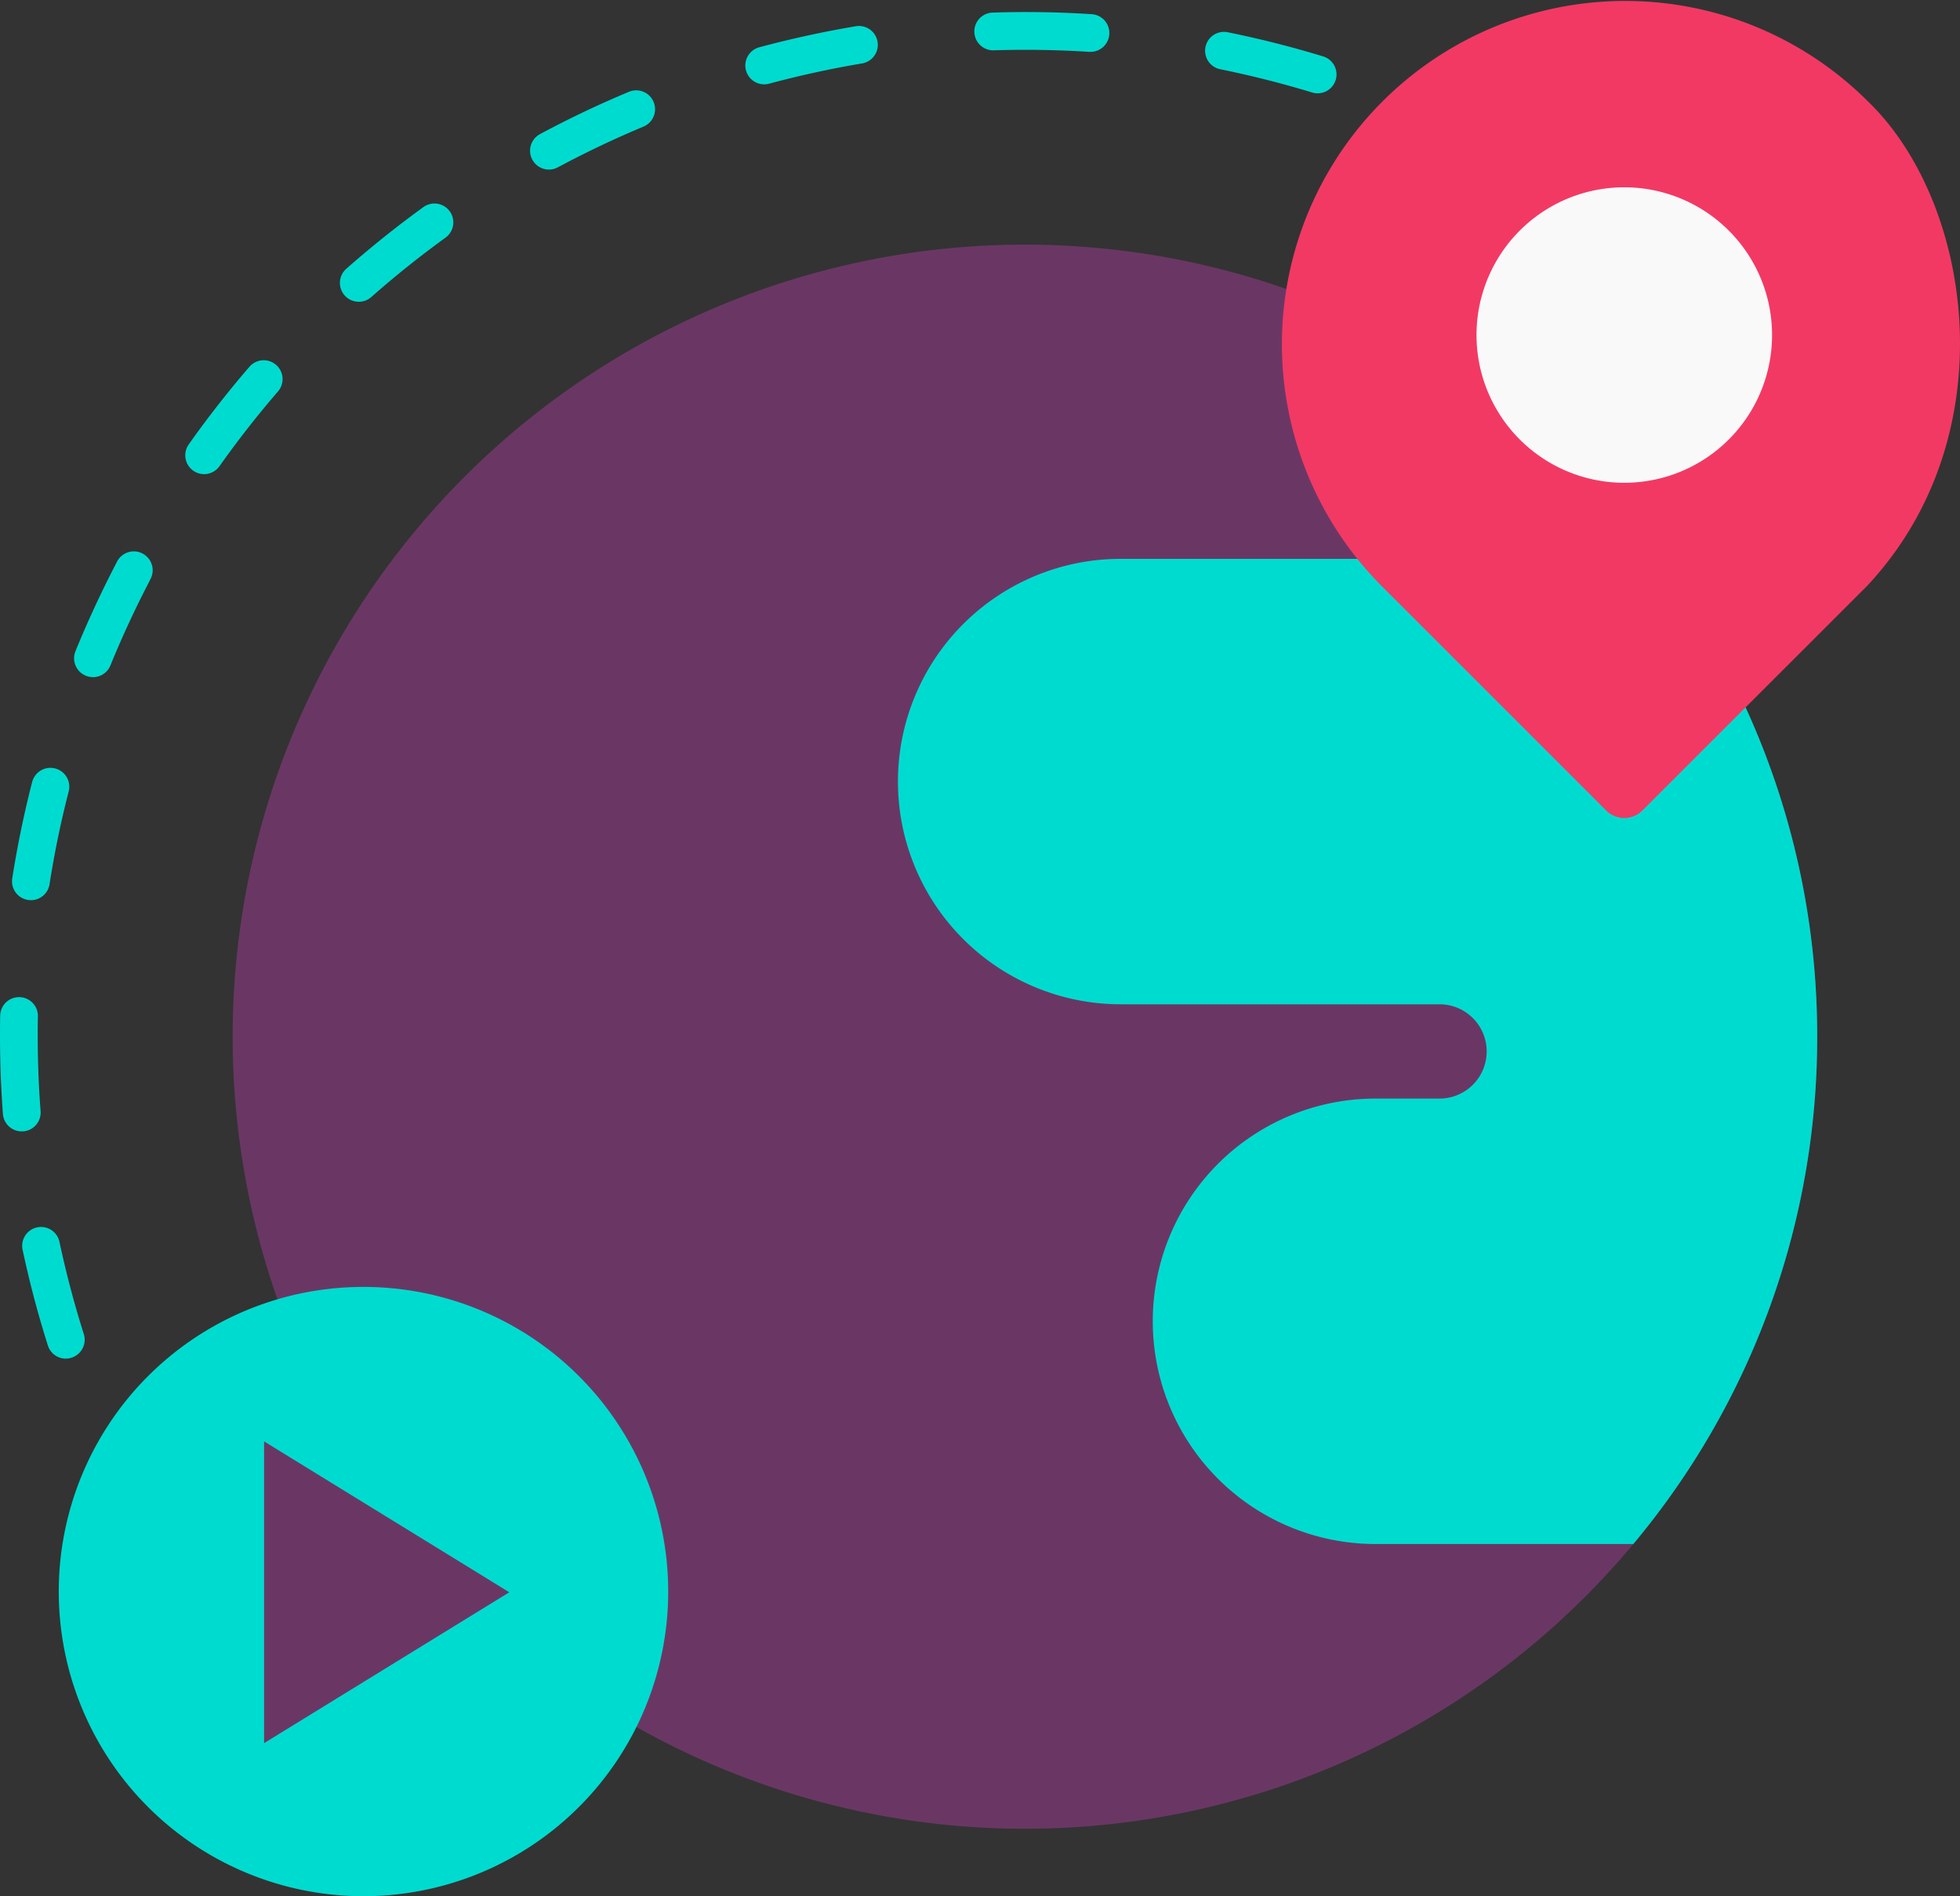<?xml version="1.0" encoding="UTF-8"?> <svg xmlns="http://www.w3.org/2000/svg" width="103.904" height="100.548" viewBox="0 0 103.904 100.548"><rect x="0" y="0" width="103.904" height="100.548" fill="#333333" stroke="none"/><g id="Ilustración_1" data-name="Ilustración 1" transform="translate(-209 -1254.568)"><path id="Trazado_1125" data-name="Trazado 1125" d="M14.174,91.64a.994.994,0,0,1-.753-.342q-.838-.958-1.628-1.955A1,1,0,0,1,13.36,88.1q.758.957,1.567,1.881a1,1,0,0,1-.753,1.658" transform="translate(209 1254)" fill="#00dbd0"></path><path id="Trazado_1126" data-name="Trazado 1126" d="M8.506,83.817a1,1,0,0,1-.86-.489c-.887-1.493-1.71-3.044-2.448-4.612a1,1,0,1,1,1.81-.851c.71,1.51,1.5,3,2.357,4.441a1,1,0,0,1-.349,1.37.987.987,0,0,1-.51.141M3.49,72.612a1,1,0,0,1-.953-.7c-.526-1.66-.974-3.358-1.333-5.046a1,1,0,1,1,1.955-.418c.347,1.627.779,3.263,1.284,4.861a1,1,0,0,1-.953,1.3M1.154,60.561a1,1,0,0,1-1-.924C.053,58.269,0,56.877,0,55.5c0-.36,0-.718.01-1.078a1,1,0,0,1,1-.98h.02a1,1,0,0,1,.98,1.02C2,54.805,2,55.152,2,55.5c0,1.327.05,2.669.152,3.987a1,1,0,0,1-.921,1.073c-.025,0-.052,0-.077,0M1.638,48.3a1.028,1.028,0,0,1-.155-.011,1,1,0,0,1-.834-1.143c.269-1.713.623-3.432,1.056-5.112a1,1,0,1,1,1.937.5c-.417,1.618-.759,3.274-1.016,4.923a1,1,0,0,1-.988.845M4.927,36.473a.99.99,0,0,1-.378-.074A1,1,0,0,1,4,35.1c.625-1.531,1.329-3.056,2.092-4.532l.1-.195a1,1,0,1,1,1.777.916l-.1.2c-.735,1.419-1.413,2.889-2.016,4.365a1,1,0,0,1-.926.622m5.894-10.766a1,1,0,0,1-.815-1.578c1-1.416,2.083-2.8,3.217-4.115a1,1,0,0,1,1.514,1.307c-1.093,1.266-2.135,2.6-3.1,3.963a1,1,0,0,1-.817.423m8.2-9.14a1,1,0,0,1-.662-1.75c1.3-1.147,2.672-2.245,4.077-3.263a1,1,0,1,1,1.174,1.619c-1.354.981-2.676,2.039-3.927,3.144a1,1,0,0,1-.662.25M29.1,9.56a1,1,0,0,1-.473-1.881c1.528-.82,3.115-1.575,4.713-2.243a1,1,0,1,1,.772,1.846c-1.54.643-3.067,1.37-4.54,2.159a.993.993,0,0,1-.472.119M69.85,5.516a.963.963,0,0,1-.292-.044c-1.6-.487-3.238-.9-4.872-1.233a1,1,0,0,1,.4-1.961c1.7.344,3.4.775,5.059,1.282a1,1,0,0,1-.292,1.956M40.511,5.04a1,1,0,0,1-.258-1.966c1.67-.449,3.386-.823,5.1-1.112a1,1,0,1,1,.332,1.972c-1.65.278-3.3.639-4.912,1.071a.982.982,0,0,1-.261.035M57.777,3.316l-.065,0c-1.664-.106-3.357-.131-5.028-.08a1,1,0,0,1-.064-2c1.733-.058,3.494-.03,5.22.082a1,1,0,0,1-.063,2" transform="translate(209 1254)" fill="#00dbd0"></path><path id="Trazado_1127" data-name="Trazado 1127" d="M78.851,9.189a1,1,0,0,1-.458-.111Q77.3,8.511,76.186,8a1,1,0,0,1,.84-1.815c.764.354,1.528.726,2.285,1.117a1,1,0,0,1-.46,1.889" transform="translate(209 1254)" fill="#00dbd0"></path><path id="Trazado_1128" data-name="Trazado 1128" d="M54.334,13.54a42,42,0,1,1-42,42,42,42,0,0,1,42-42" transform="translate(209 1254)" fill="#6a3765"></path><path id="Trazado_1129" data-name="Trazado 1129" d="M19.269,78.61A16.154,16.154,0,1,1,3.115,94.764,16.154,16.154,0,0,1,19.269,78.61" transform="translate(209 1244.198)" fill="#00dbd0"></path><path id="Trazado_1130" data-name="Trazado 1130" d="M96.334,55.541a41.808,41.808,0,0,0-8.51-25.34H59.412a11.81,11.81,0,0,0,0,23.62h16.9a2.5,2.5,0,0,1,0,5H72.921a11.81,11.81,0,1,0,0,23.62H86.586a41.823,41.823,0,0,0,9.748-26.9" transform="translate(209 1254)" fill="#00dbd0"></path><path id="Trazado_1131" data-name="Trazado 1131" d="M98.978,31.637,87.067,43.546a1.358,1.358,0,0,1-1.919,0h0L73.238,31.637A18.2,18.2,0,0,1,98.978,5.9c5.609,5.352,7.462,17.77,0,25.738" transform="translate(209 1254)" fill="#f23964"></path><path id="Trazado_1132" data-name="Trazado 1132" d="M86.107,10.5a7.834,7.834,0,1,1-7.834,7.834A7.833,7.833,0,0,1,86.107,10.5" transform="translate(209 1254)" fill="#faf9fa"></path><path id="Trazado_1162" data-name="Trazado 1162" d="M8,2l8,13H0Z" transform="translate(238 1331) rotate(90)" fill="#6a3765"></path></g></svg> 